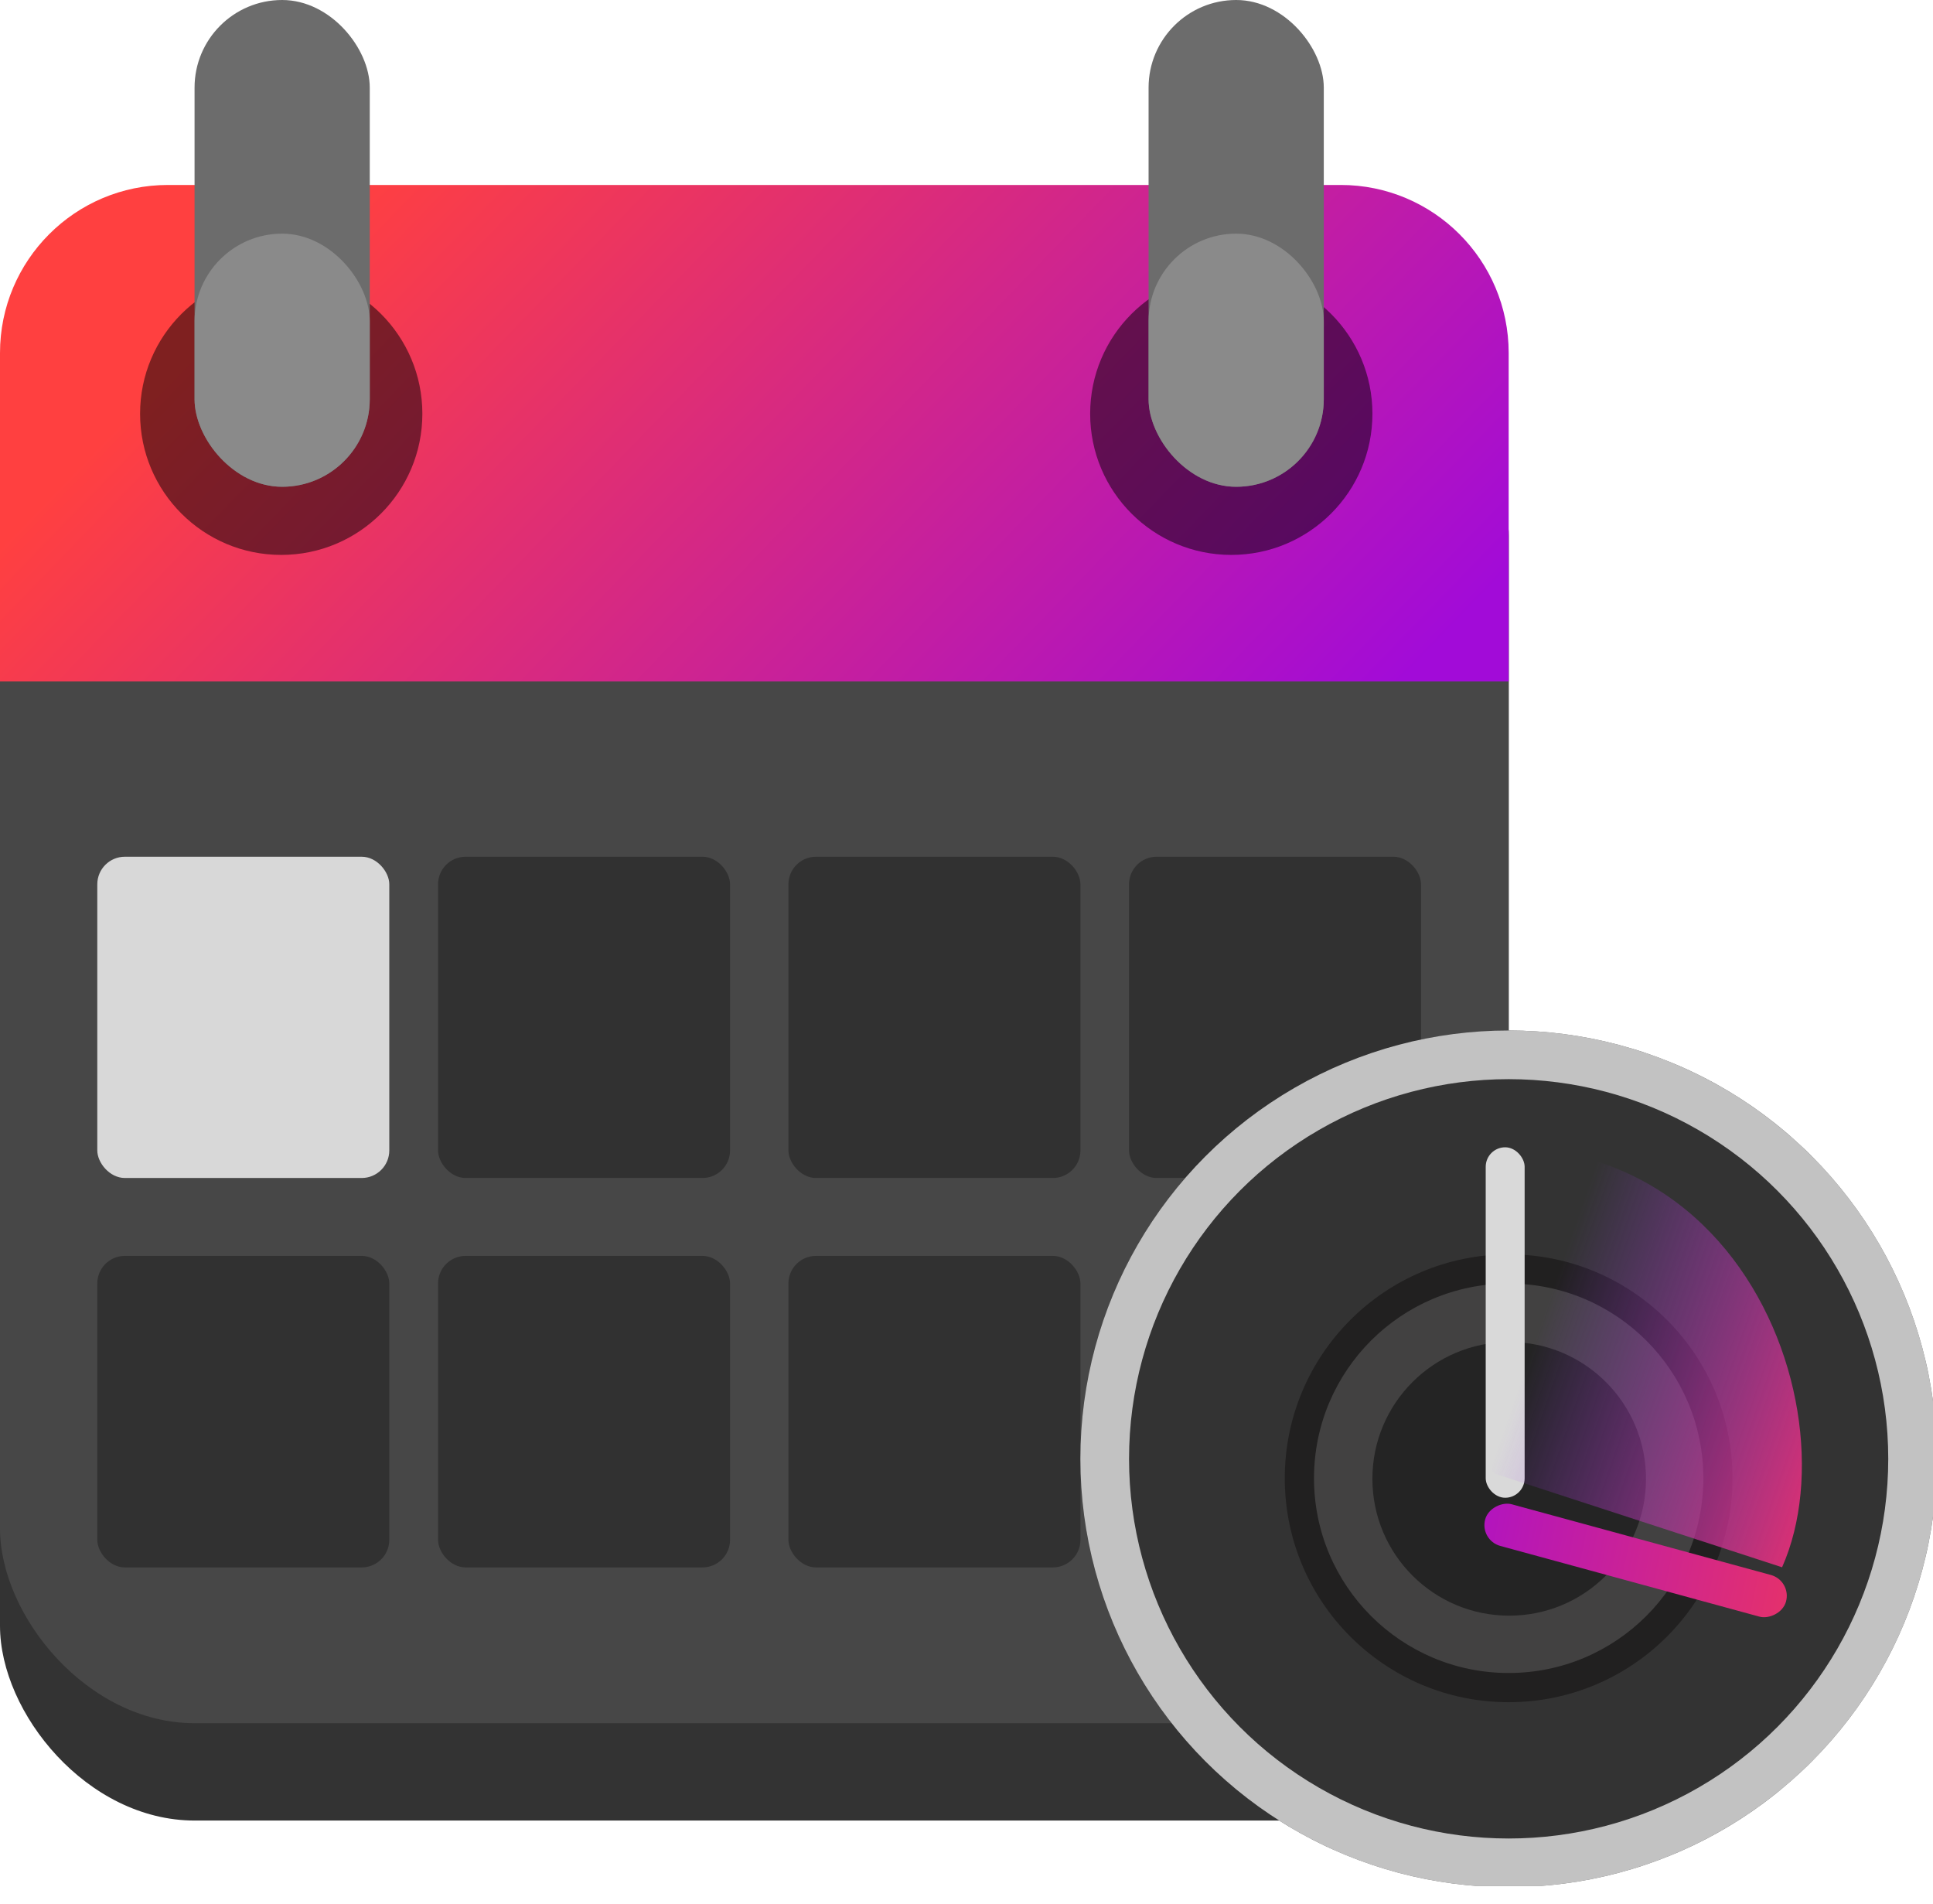 <svg width="66" height="65" viewBox="0 0 66 65" fill="none" xmlns="http://www.w3.org/2000/svg">
<g clip-path="url(#clip0_362_1593)">
<rect y="11.633" width="51.512" height="50.515" rx="6.647" fill="#333333"/>
<rect y="11.633" width="51.512" height="47.192" rx="6.647" fill="#474747"/>
<rect x="3.322" y="29.246" width="9.97" height="10.967" rx="0.942" fill="#FCFCFC" fill-opacity="0.8"/>
<rect x="3.322" y="42.872" width="9.97" height="10.635" rx="0.942" fill="black" fill-opacity="0.31"/>
<rect x="14.957" y="29.246" width="9.97" height="10.967" rx="0.942" fill="black" fill-opacity="0.31"/>
<rect x="14.957" y="42.872" width="9.97" height="10.635" rx="0.942" fill="black" fill-opacity="0.31"/>
<rect x="26.92" y="29.246" width="9.97" height="10.967" rx="0.942" fill="black" fill-opacity="0.31"/>
<rect x="26.92" y="42.872" width="9.97" height="10.635" rx="0.942" fill="black" fill-opacity="0.31"/>
<rect x="38.549" y="29.246" width="9.97" height="10.967" rx="0.942" fill="black" fill-opacity="0.31"/>
<rect x="38.549" y="42.872" width="9.97" height="10.635" rx="0.942" fill="black" fill-opacity="0.31"/>
<path d="M0 12.05C0 8.882 2.568 6.314 5.735 6.314H45.777C48.944 6.314 51.512 8.882 51.512 12.05V23.264H0V12.05Z" fill="url(#paint0_linear_362_1593)"/>
<circle cx="9.602" cy="14.124" r="4.819" fill="black" fill-opacity="0.5"/>
<circle cx="42.041" cy="14.124" r="4.819" fill="black" fill-opacity="0.5"/>
<rect x="6.643" width="5.982" height="16.617" rx="2.991" fill="#6C6C6C"/>
<rect x="6.643" y="7.976" width="5.982" height="8.641" rx="2.991" fill="#8A8A8A"/>
<rect x="39.217" width="5.982" height="16.617" rx="2.991" fill="#6C6C6C"/>
<rect x="39.217" y="7.976" width="5.982" height="8.641" rx="2.991" fill="#8A8A8A"/>
<circle cx="51.511" cy="49.8" r="14.623" fill="#333333"/>
<circle cx="51.511" cy="49.8" r="13.792" stroke="white" stroke-opacity="0.7" stroke-width="1.662"/>
<circle cx="51.511" cy="50.464" r="7.644" fill="#212020"/>
<circle cx="51.512" cy="50.464" r="6.647" fill="#424141"/>
<circle cx="51.53" cy="50.483" r="4.671" fill="#242424"/>
<rect x="50.728" y="39.165" width="1.329" height="11.964" rx="0.665" fill="#D9D9D9"/>
<path d="M60.847 53.502L51.013 50.298L45.031 40.661C58.338 34.862 63.506 47.52 60.847 53.502Z" fill="url(#paint1_linear_362_1593)"/>
<g filter="url(#filter0_d_362_1593)">
<rect x="61.176" y="52.525" width="1.475" height="10.648" rx="0.738" transform="rotate(105.258 61.176 52.525)" fill="url(#paint2_linear_362_1593)"/>
</g>
</g>
<defs>
<filter id="filter0_d_362_1593" x="44.948" y="45.589" width="21.795" height="15.36" filterUnits="userSpaceOnUse" color-interpolation-filters="sRGB">
<feFlood flood-opacity="0" result="BackgroundImageFix"/>
<feColorMatrix in="SourceAlpha" type="matrix" values="0 0 0 0 0 0 0 0 0 0 0 0 0 0 0 0 0 0 127 0" result="hardAlpha"/>
<feOffset dy="1.434"/>
<feGaussianBlur stdDeviation="2.868"/>
<feComposite in2="hardAlpha" operator="out"/>
<feColorMatrix type="matrix" values="0 0 0 0 0 0 0 0 0 0 0 0 0 0 0 0 0 0 0.5 0"/>
<feBlend mode="normal" in2="BackgroundImageFix" result="effect1_dropShadow_362_1593"/>
<feBlend mode="normal" in="SourceGraphic" in2="effect1_dropShadow_362_1593" result="shape"/>
</filter>
<linearGradient id="paint0_linear_362_1593" x1="13.104" y1="5.074" x2="40.161" y2="31.237" gradientUnits="userSpaceOnUse">
<stop stop-color="#FF4040"/>
<stop offset="1" stop-color="#A20BD8"/>
</linearGradient>
<linearGradient id="paint1_linear_362_1593" x1="54.754" y1="38.984" x2="65.191" y2="42.602" gradientUnits="userSpaceOnUse">
<stop stop-color="#9F40FF" stop-opacity="0"/>
<stop offset="1" stop-color="#E12F72"/>
</linearGradient>
<linearGradient id="paint2_linear_362_1593" x1="61.251" y1="46.67" x2="62.641" y2="66.662" gradientUnits="userSpaceOnUse">
<stop stop-color="#FF4040"/>
<stop offset="1" stop-color="#A20BD8"/>
</linearGradient>
<clipPath id="clip0_362_1593">
<rect width="66" height="64.377" fill="white"/>
</clipPath>
</defs>
</svg>
